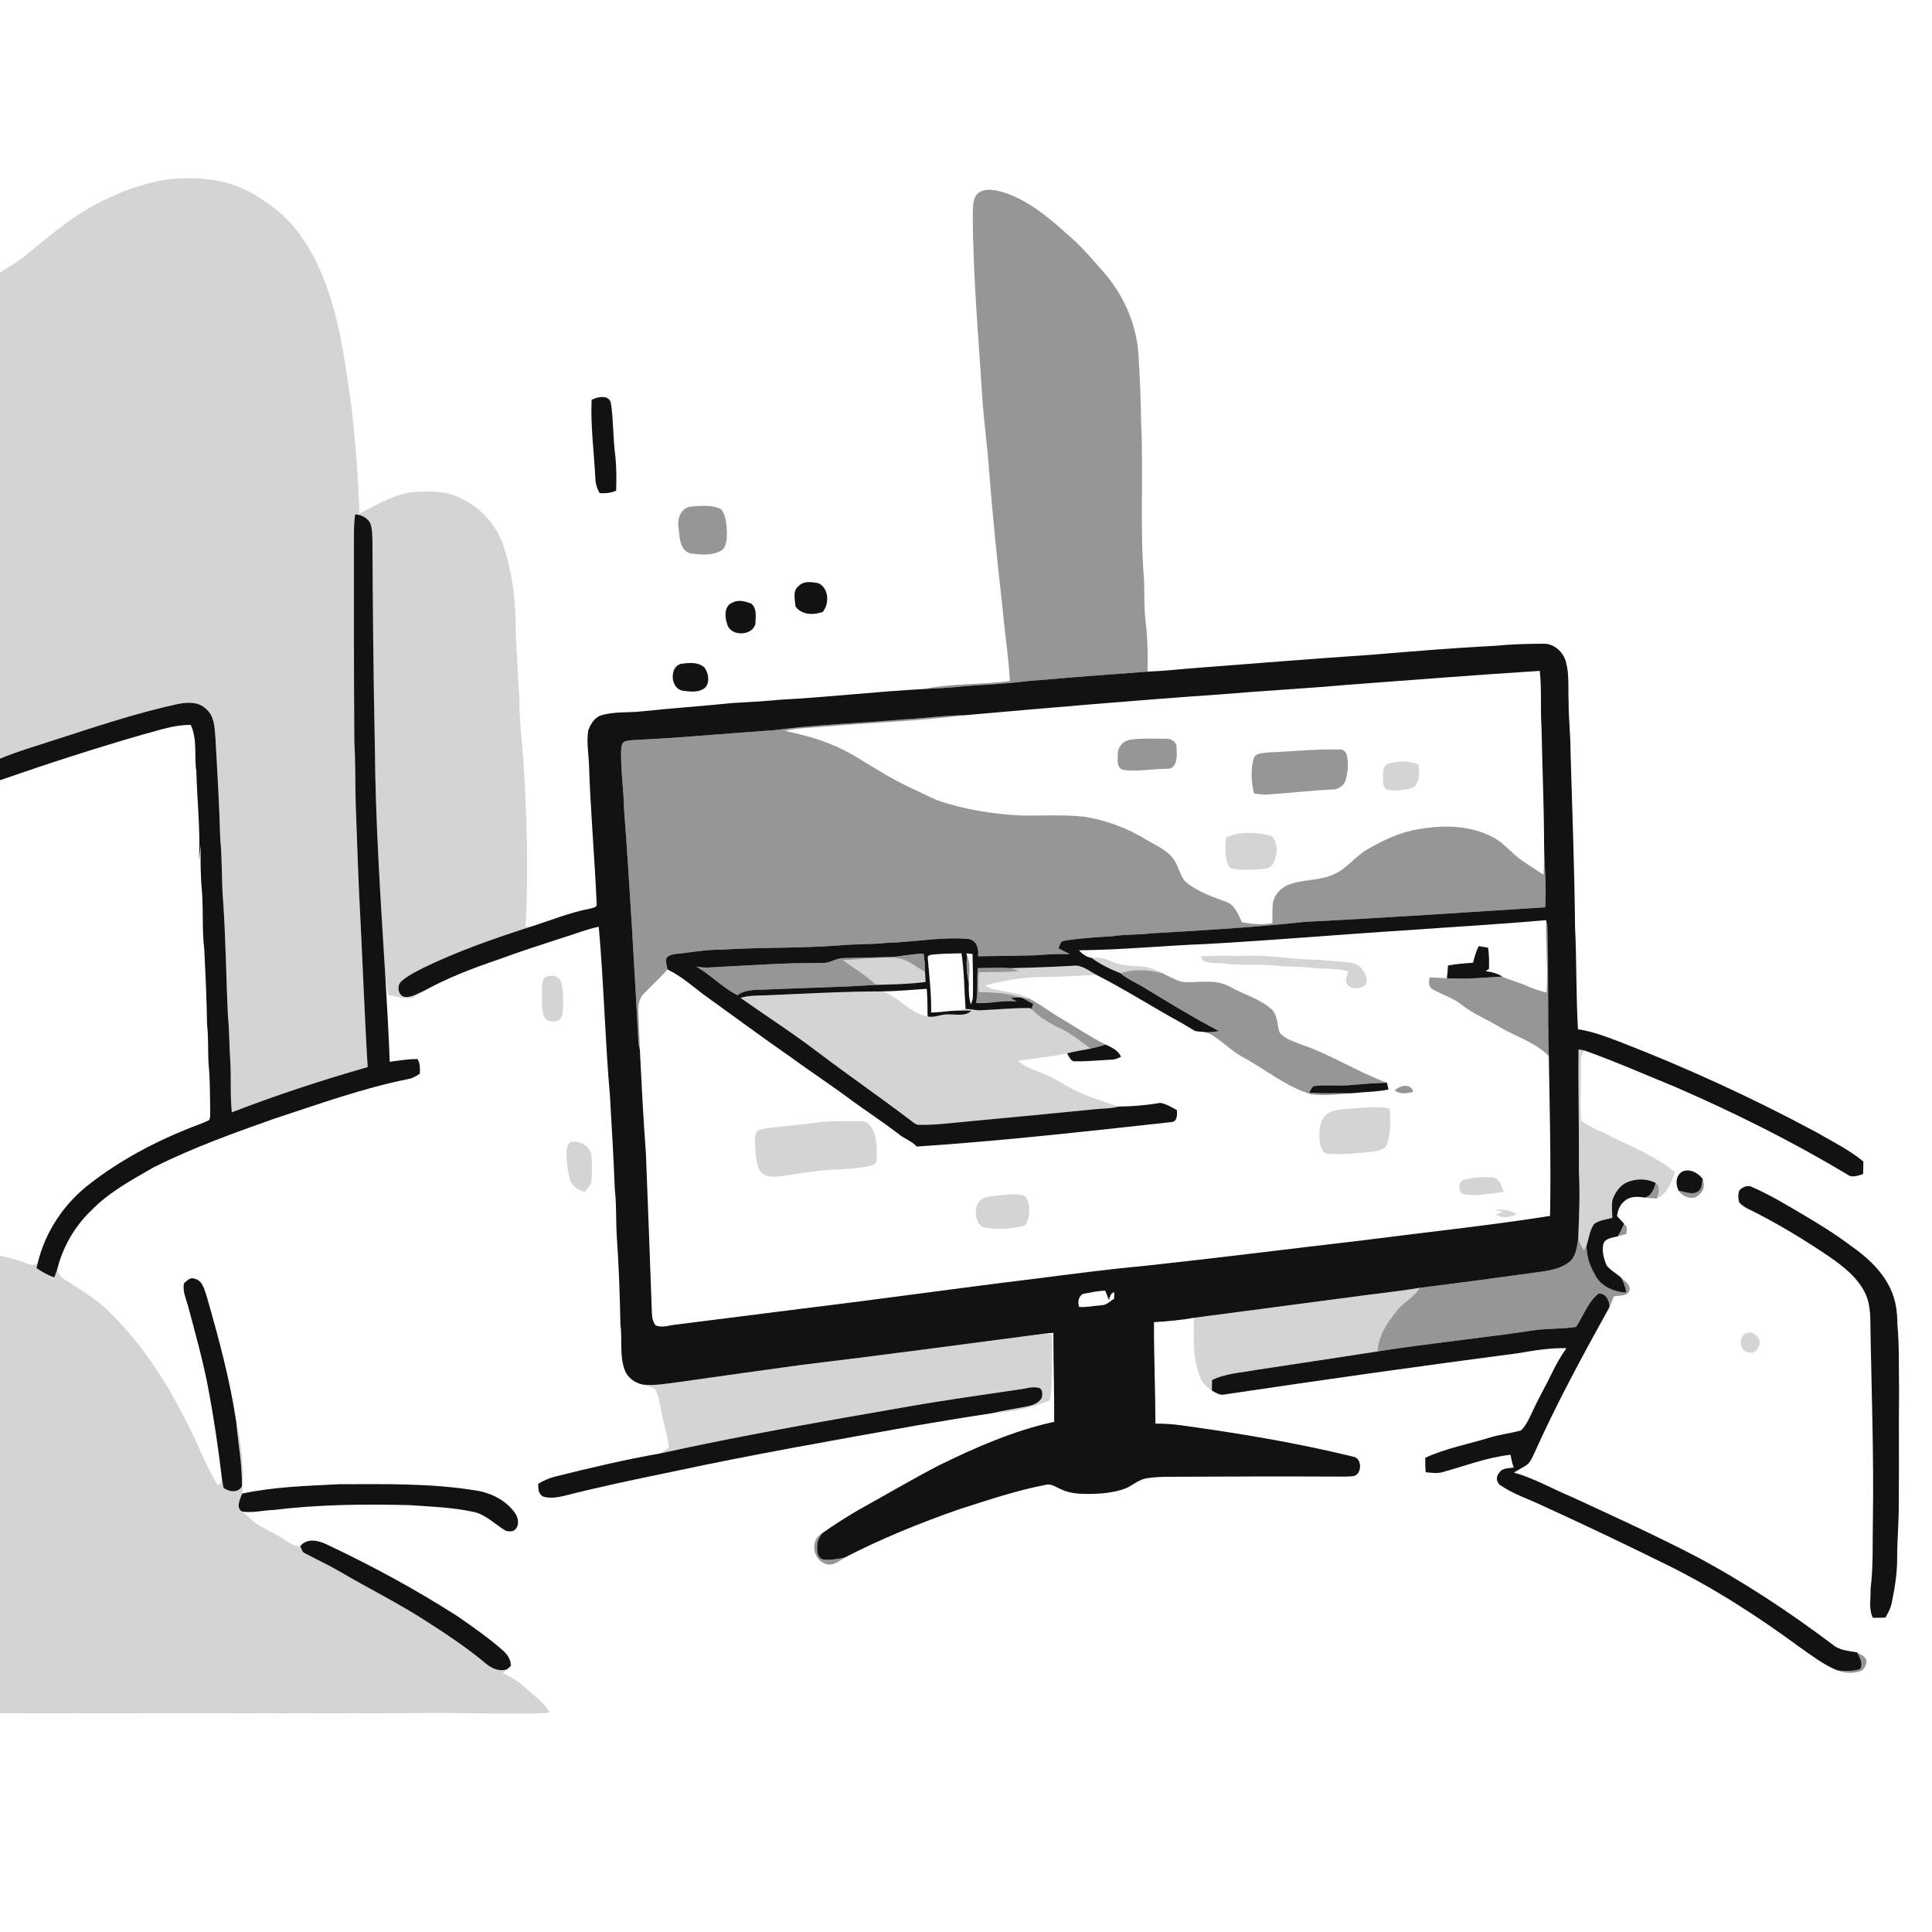 <ns0:svg xmlns:ns0="http://www.w3.org/2000/svg" width="1024pt" height="1024pt" viewBox="0 0 1024 1024" version="1.1">
<ns0:g id="#ffffffff">
<ns0:path fill="#ffffff" opacity="0" d=" M 0.00 0.00 L 1024.00 0.00 L 1024.00 1024.00 L 0.00 1024.00 L 0.00 908.06 C 50.00 908.20 100.00 907.93 150.00 908.13 C 177.00 908.01 204.01 908.26 231.00 907.87 C 243.34 907.91 255.67 908.26 268.00 908.16 C 275.74 908.03 283.51 908.57 291.22 907.73 C 288.65 902.21 283.22 899.07 278.97 895.01 C 275.33 891.54 271.04 888.88 266.49 886.78 C 267.24 886.10 268.00 885.42 268.76 884.77 C 269.26 884.33 270.25 883.46 270.74 883.03 C 270.87 879.58 268.86 876.79 266.37 874.64 C 258.88 868.02 250.65 862.32 242.45 856.62 C 220.51 842.57 197.57 830.11 174.02 818.99 C 169.42 816.64 163.00 814.76 159.16 819.45 C 156.23 819.80 153.82 817.99 151.50 816.50 C 147.16 813.70 142.52 811.43 138.02 808.93 C 134.24 806.95 131.68 803.42 128.15 801.12 C 133.85 802.06 139.57 800.44 145.28 800.30 C 169.06 797.35 193.07 797.17 217.00 797.75 C 228.34 798.52 239.76 798.93 250.91 801.31 C 257.63 802.74 262.40 808.05 268.13 811.38 C 269.88 811.71 272.09 812.03 273.33 810.41 C 275.38 807.97 274.64 804.36 272.97 801.93 C 268.02 794.92 259.75 791.01 251.41 789.85 C 227.79 786.11 203.78 786.62 179.94 786.66 C 162.68 787.55 145.28 788.00 128.32 791.65 C 129.57 779.01 128.11 766.13 125.24 753.78 C 121.86 731.09 115.82 708.93 109.50 686.91 C 108.30 683.34 107.29 678.51 102.92 677.68 C 100.72 676.85 99.07 678.88 97.56 680.14 C 96.61 684.36 98.69 688.46 99.74 692.47 C 103.73 707.41 107.91 722.32 110.70 737.55 C 113.55 752.90 115.81 768.36 117.64 783.86 C 117.16 785.15 117.20 787.31 115.23 786.82 C 109.31 777.56 105.78 767.03 100.70 757.32 C 89.41 734.23 75.51 712.02 56.76 694.23 C 50.00 687.75 41.80 683.10 34.01 678.01 C 32.12 676.89 31.20 674.85 30.28 672.96 C 33.19 661.00 39.58 649.97 48.47 641.46 C 57.90 631.77 69.95 625.34 81.54 618.64 C 102.09 608.37 123.74 600.55 145.38 592.93 C 168.84 585.26 192.14 576.78 216.40 571.91 C 218.66 571.54 220.62 570.31 222.51 569.09 C 222.64 566.42 222.74 563.67 221.27 561.31 C 216.33 561.29 211.45 562.11 206.56 562.76 C 206.04 547.42 205.06 532.10 204.19 516.77 C 204.66 520.25 205.17 523.73 205.58 527.22 C 209.59 528.10 213.63 529.39 217.78 529.05 C 220.49 528.39 222.63 526.48 224.96 525.05 C 237.27 518.28 250.45 513.20 263.74 508.71 C 275.09 504.51 286.61 500.79 298.12 497.06 C 304.54 495.16 310.76 492.53 317.35 491.20 C 320.03 521.08 320.69 551.10 323.29 580.98 C 324.29 597.53 325.22 614.09 325.88 630.66 C 326.85 638.90 326.37 647.21 326.92 655.48 C 328.02 670.96 328.51 686.48 328.85 702.00 C 329.91 709.99 328.24 718.38 331.10 726.09 C 332.59 730.28 336.58 733.03 340.83 733.88 C 343.28 734.93 347.05 734.82 348.03 737.80 C 349.57 741.95 350.11 746.37 351.07 750.68 C 352.10 756.24 353.95 761.64 354.56 767.29 C 352.99 768.33 351.43 769.37 349.84 770.37 C 331.28 773.62 312.94 777.95 294.68 782.51 C 291.34 783.27 288.20 784.66 285.28 786.42 C 285.23 789.06 285.29 792.11 288.15 793.31 C 291.57 794.22 295.24 793.71 298.65 792.93 C 317.46 788.08 336.50 784.14 355.52 780.21 C 398.70 770.92 442.23 763.33 485.70 755.54 C 499.03 753.29 512.36 751.02 525.73 749.05 C 536.22 748.50 546.65 746.36 556.35 742.29 C 557.07 738.90 557.38 735.43 557.37 731.97 C 557.40 723.73 558.05 715.50 557.68 707.26 C 556.40 707.08 555.12 706.93 553.85 706.81 C 555.33 706.66 556.82 706.54 558.32 706.43 C 558.27 722.15 558.87 737.86 558.74 753.58 C 537.36 758.25 517.19 767.09 497.62 776.68 C 483.06 784.29 468.89 792.61 454.53 800.59 C 448.09 804.38 441.76 808.38 435.68 812.72 C 429.53 815.86 430.60 825.73 436.59 828.45 C 440.39 830.69 444.41 827.87 447.45 825.67 C 467.02 815.54 487.50 807.25 508.28 799.97 C 523.46 795.15 538.60 789.96 554.28 786.99 C 557.29 786.15 559.83 788.36 562.48 789.40 C 567.29 791.75 572.76 791.83 578.00 791.82 C 583.90 791.71 589.88 791.17 595.50 789.28 C 599.68 787.92 602.90 784.51 607.25 783.59 C 613.44 782.54 619.74 782.76 626.00 782.70 C 652.66 782.57 679.33 782.49 706.00 782.61 C 709.61 782.57 713.25 782.78 716.87 782.43 C 722.00 782.09 722.27 772.73 717.14 772.05 C 687.38 764.76 657.10 759.72 626.76 755.54 C 622.01 754.82 617.20 754.55 612.41 754.55 C 612.35 736.61 611.56 718.70 611.64 700.77 C 618.73 700.36 625.83 699.70 632.83 698.46 C 632.63 708.74 632.18 719.39 635.75 729.21 C 636.88 732.54 639.34 735.22 642.32 737.04 C 644.34 738.12 646.48 739.68 648.91 739.11 C 700.50 731.43 752.15 724.10 803.87 717.34 C 812.59 715.88 821.38 714.34 830.26 714.55 C 827.14 718.87 824.58 723.56 822.26 728.35 C 819.05 735.02 815.29 741.42 812.23 748.16 C 810.58 751.66 809.01 755.34 806.24 758.12 C 800.64 759.74 794.76 760.28 789.19 762.07 C 777.91 765.50 766.17 767.69 755.41 772.65 C 755.36 775.20 755.44 777.76 755.64 780.31 C 758.58 780.59 761.61 781.09 764.52 780.28 C 776.49 776.98 788.20 772.42 800.61 771.06 C 801.03 773.33 801.43 775.64 802.32 777.80 C 799.60 778.35 796.17 777.88 794.59 780.67 C 792.61 782.66 793.14 786.09 795.61 787.45 C 802.44 792.08 810.43 794.60 817.83 798.16 C 839.68 808.15 861.39 818.47 882.93 829.12 C 907.96 841.39 931.47 856.55 953.90 873.05 C 960.33 877.50 966.57 882.43 973.90 885.36 C 977.67 886.88 981.94 887.06 985.82 885.81 C 988.18 885.11 989.19 882.42 989.35 880.18 C 988.72 877.87 986.21 876.88 984.32 875.82 C 979.85 874.95 974.97 874.82 971.35 871.68 C 948.19 854.25 923.94 838.19 898.31 824.62 C 877.03 813.59 855.22 803.65 833.47 793.60 C 823.08 789.27 813.24 783.56 802.37 780.46 C 804.29 779.33 806.23 778.23 808.17 777.13 C 810.89 775.72 812.04 772.70 813.28 770.10 C 825.14 743.62 839.02 718.12 853.07 692.76 C 853.92 690.94 854.60 689.05 855.34 687.19 C 857.97 686.35 862.10 687.38 863.46 684.37 C 864.85 681.08 860.99 678.94 859.04 676.97 C 856.53 674.85 853.54 673.25 851.47 670.66 C 850.18 667.30 849.06 663.62 849.68 660.00 C 850.22 656.29 854.55 656.03 857.46 655.28 C 859.01 654.91 860.54 654.44 862.07 653.97 C 862.15 652.75 862.22 651.53 862.28 650.33 C 861.91 649.90 861.16 649.05 860.78 648.62 C 859.57 647.24 858.34 645.89 857.08 644.58 C 857.40 641.41 858.68 638.27 861.33 636.36 C 864.26 633.81 868.41 634.25 871.97 634.74 C 874.02 635.01 876.08 635.20 878.16 635.26 C 883.73 632.83 885.84 626.57 887.74 621.29 C 878.08 613.18 866.25 608.42 855.03 602.93 C 849.37 599.87 843.13 597.87 837.97 593.95 C 837.53 584.30 838.07 574.65 837.90 565.00 C 837.98 562.18 837.52 558.92 839.77 556.77 C 856.03 562.55 871.84 569.53 887.82 576.05 C 919.23 589.69 949.97 604.99 979.32 622.64 C 981.85 624.41 984.86 623.06 987.48 622.27 C 987.56 620.05 987.61 617.83 987.60 615.62 C 980.06 609.38 971.25 605.05 962.83 600.18 C 929.00 581.96 893.98 565.94 858.16 552.05 C 851.05 549.39 843.92 546.62 836.36 545.54 C 835.28 527.38 835.71 509.17 834.80 491.00 C 834.52 459.99 833.27 429.01 832.40 398.01 C 832.43 389.37 831.37 380.78 831.41 372.15 C 831.03 365.12 831.86 357.92 830.04 351.05 C 828.72 345.68 823.74 341.00 818.04 341.20 C 809.48 341.20 800.90 341.45 792.38 342.30 C 770.54 343.38 748.77 345.23 727.00 347.03 C 696.34 349.10 665.70 351.59 635.06 353.93 C 626.11 354.61 617.19 355.64 608.22 355.98 C 608.50 347.01 608.23 338.02 607.16 329.11 C 606.31 322.10 606.64 315.03 606.40 308.00 C 604.07 280.06 606.12 251.98 604.82 223.99 C 604.60 213.01 604.36 202.03 603.55 191.07 C 603.28 173.57 595.98 156.57 584.38 143.60 C 579.07 137.63 573.97 131.43 567.93 126.16 C 557.01 116.32 545.56 106.11 531.22 101.74 C 527.28 100.73 522.61 99.60 518.94 101.98 C 515.43 104.41 515.83 109.23 515.58 112.99 C 515.64 145.91 518.64 178.70 520.71 211.53 C 521.55 224.07 523.37 236.52 524.20 249.06 C 526.15 273.76 528.64 298.40 531.44 323.01 C 532.55 335.67 534.59 348.24 535.28 360.93 C 520.17 363.01 504.69 362.05 489.72 365.19 C 464.42 366.54 439.24 369.50 413.95 370.84 C 405.33 371.65 396.68 372.17 388.03 372.63 C 372.05 374.28 356.02 375.35 340.04 377.05 C 332.97 377.83 325.67 377.05 318.77 379.11 C 315.13 380.15 313.01 383.81 311.79 387.13 C 310.83 393.03 311.91 399.03 312.17 404.95 C 312.94 429.67 315.17 454.32 316.25 479.01 C 316.56 481.22 313.90 481.15 312.46 481.64 C 301.66 483.75 291.45 487.99 280.98 491.28 C 280.37 491.22 279.16 491.11 278.55 491.05 C 280.25 461.67 279.21 432.20 277.40 402.84 C 276.57 391.90 275.16 380.98 275.30 369.98 C 274.43 359.01 274.21 348.02 273.38 337.06 C 273.62 320.91 271.94 304.57 266.79 289.20 C 262.68 276.86 252.61 266.85 240.44 262.42 C 233.89 260.13 226.80 260.34 219.97 260.70 C 209.18 261.53 199.89 267.51 190.47 272.23 C 189.99 253.57 188.38 234.96 186.44 216.40 C 183.36 195.72 180.92 174.76 174.16 154.87 C 169.78 141.77 163.58 129.04 154.33 118.66 C 148.34 111.79 140.74 106.55 132.88 102.05 C 119.39 94.60 103.40 93.38 88.34 95.19 C 78.28 96.78 68.47 99.84 59.26 104.18 C 41.63 111.66 27.04 124.38 12.32 136.31 C 8.50 139.43 4.13 141.75 0.00 144.42 L 0.00 0.00 M 313.56 211.96 C 312.96 225.99 314.90 239.94 315.57 253.93 C 315.70 256.56 316.50 259.13 317.87 261.38 C 320.84 261.57 323.80 261.30 326.56 260.08 C 326.78 254.07 326.75 248.02 326.18 242.03 C 324.88 232.74 325.20 223.27 323.86 214.02 C 323.09 208.99 316.80 210.15 313.56 211.96 M 366.33 268.49 C 361.22 269.01 358.89 274.42 359.61 279.02 C 360.18 283.99 359.91 291.25 365.62 293.26 C 370.78 294.00 376.47 294.57 381.35 292.33 C 385.37 290.67 385.18 285.62 385.30 281.99 C 384.98 277.88 384.91 273.19 382.17 269.85 C 377.29 267.51 371.57 268.04 366.33 268.49 M 423.44 310.47 C 419.90 312.99 421.37 317.85 421.66 321.50 C 425.04 326.04 431.15 326.08 436.06 324.34 C 439.68 319.92 439.37 311.82 433.84 309.12 C 430.44 308.48 426.15 307.74 423.44 310.47 M 388.34 319.35 C 383.86 320.92 384.02 326.80 385.35 330.51 C 386.78 337.43 398.59 337.34 400.36 330.76 C 400.49 327.13 401.35 322.57 398.18 319.93 C 395.13 318.74 391.40 317.68 388.34 319.35 M 362.40 351.67 C 354.53 351.77 354.82 365.04 361.94 366.09 C 365.95 366.65 370.89 367.31 374.05 364.15 C 376.33 361.04 375.45 356.69 373.35 353.76 C 370.39 351.06 366.10 351.21 362.40 351.67 M 290.40 517.41 C 287.39 518.04 287.35 521.52 287.30 523.96 C 287.32 528.60 286.89 533.38 288.05 537.93 C 289.23 542.58 297.00 542.69 298.04 537.87 C 298.67 532.22 298.96 526.27 297.40 520.75 C 296.71 517.64 293.16 516.56 290.40 517.41 M 302.37 605.32 C 300.06 607.14 300.30 610.36 300.32 613.00 C 300.57 617.31 300.91 621.72 302.34 625.84 C 303.55 629.03 306.73 630.78 309.83 631.72 C 311.33 629.96 313.33 628.29 313.50 625.82 C 313.82 621.04 313.96 616.19 313.34 611.44 C 311.85 607.01 306.97 604.18 302.37 605.32 M 891.78 620.88 C 888.07 622.93 887.90 627.80 889.80 631.18 C 892.16 634.69 897.83 636.58 900.89 632.89 C 903.43 630.93 903.38 627.62 902.49 624.84 C 900.04 621.67 895.79 619.30 891.78 620.88 M 921.91 630.94 C 921.12 632.93 921.23 635.22 921.79 637.28 C 922.90 638.50 924.26 639.48 925.71 640.31 C 940.82 647.70 955.29 656.39 969.21 665.82 C 976.78 671.04 984.45 676.92 988.58 685.38 C 991.83 692.12 991.24 699.78 991.42 707.05 C 992.04 739.69 993.17 772.34 992.68 805.00 C 992.39 817.33 992.98 829.73 991.46 841.98 C 991.60 847.12 990.34 852.64 992.62 857.46 C 994.83 857.47 997.05 857.47 999.28 857.38 C 1000.69 854.94 1002.12 852.44 1002.64 849.64 C 1004.25 841.87 1005.56 833.99 1005.53 826.04 C 1005.51 815.68 1006.59 805.36 1006.37 795.00 C 1006.64 775.67 1006.29 756.33 1006.55 737.00 C 1006.32 725.32 1006.75 713.61 1005.66 701.98 C 1005.66 695.47 1004.79 688.83 1001.92 682.93 C 997.40 673.39 989.37 666.10 980.83 660.17 C 972.57 653.93 963.73 648.53 954.82 643.29 C 946.33 638.28 937.83 633.18 928.79 629.21 C 926.44 627.87 923.57 629.10 921.91 630.94 M 926.38 706.43 C 921.41 707.10 921.40 716.04 926.40 716.67 C 930.55 718.31 933.60 713.16 932.37 709.62 C 931.19 707.62 928.81 705.82 926.38 706.43 Z" />
<ns0:path fill="#ffffff" opacity="0" d=" M 713.99 362.98 C 748.02 360.48 782.05 357.71 816.10 355.58 C 817.22 365.68 816.34 375.88 817.06 386.00 C 817.43 406.62 818.36 427.21 818.40 447.83 C 818.37 453.11 818.41 458.39 818.14 463.66 C 814.18 461.01 810.13 458.50 806.24 455.74 C 801.01 452.05 797.06 446.72 791.30 443.76 C 779.26 437.35 764.95 437.16 751.81 439.51 C 742.22 441.00 733.35 445.23 725.01 450.01 C 718.52 453.73 714.03 460.19 707.16 463.32 C 699.50 466.98 690.60 465.87 682.78 469.01 C 678.32 470.76 674.69 475.09 674.53 479.99 C 674.33 483.09 674.41 486.20 674.41 489.31 C 669.06 490.33 663.57 489.78 658.26 488.83 C 656.26 484.75 654.67 479.70 649.95 478.03 C 642.28 475.16 634.27 472.49 627.98 467.04 C 625.12 463.26 624.44 458.26 621.41 454.57 C 617.71 450.02 612.09 447.82 607.20 444.85 C 597.44 438.90 586.53 434.86 575.27 432.97 C 564.21 431.67 553.06 432.38 541.97 432.27 C 526.63 431.55 511.22 429.16 496.69 424.13 C 486.18 419.23 475.50 414.57 465.69 408.35 C 458.26 404.07 451.19 399.12 443.29 395.72 C 434.60 391.73 425.30 389.38 415.99 387.38 C 422.62 385.80 429.46 385.82 436.22 385.18 C 461.23 383.01 486.38 382.24 511.30 379.09 C 556.65 375.08 602.04 371.16 647.47 367.99 C 669.63 366.12 691.84 364.95 713.99 362.98 M 599.27 392.04 C 595.36 392.43 592.23 396.06 592.43 399.99 C 592.44 402.79 591.76 406.83 595.12 408.02 C 602.32 409.17 609.60 407.57 616.83 407.55 C 618.56 407.32 620.86 407.76 622.02 406.10 C 624.26 403.29 623.62 399.39 623.61 396.06 C 623.70 393.21 620.63 391.37 618.06 391.54 C 611.80 391.58 605.48 391.13 599.27 392.04 M 671.95 398.82 C 669.25 399.21 665.18 399.02 664.37 402.36 C 662.80 408.25 663.25 414.57 664.58 420.48 C 667.02 420.94 669.50 421.34 672.01 421.10 C 683.36 420.32 694.66 419.01 706.03 418.46 C 709.26 418.57 712.40 416.37 713.30 413.24 C 714.46 409.02 714.85 404.44 713.78 400.17 C 713.41 398.42 711.78 397.09 709.98 397.24 C 697.28 396.96 684.62 398.33 671.95 398.82 M 735.64 404.76 C 732.72 405.76 733.16 409.54 732.95 412.01 C 733.04 414.45 732.86 418.48 736.17 418.77 C 740.53 419.13 745.16 418.96 749.25 417.24 C 752.73 414.33 752.30 409.24 751.84 405.18 C 746.73 403.05 740.89 403.35 735.64 404.76 M 649.82 444.01 C 649.53 449.33 648.67 455.46 651.95 460.06 C 657.98 461.61 664.46 461.03 670.62 460.42 C 675.53 459.86 676.52 454.10 676.65 450.08 C 676.46 447.27 675.86 443.15 672.46 442.66 C 665.05 441.03 656.78 440.52 649.82 444.01 Z" />
<ns0:path fill="#ffffff" opacity="0" d=" M 76.17 389.18 C 84.38 387.08 92.51 384.05 101.10 384.24 C 104.75 392.03 102.83 400.76 104.08 409.00 C 104.49 424.71 106.28 440.39 105.47 456.12 C 105.81 453.37 106.07 450.61 106.41 447.87 C 106.17 456.58 106.32 465.32 107.15 474.00 C 107.73 483.67 107.10 493.41 108.26 503.04 C 108.92 516.36 109.56 529.67 109.74 543.01 C 110.66 550.63 110.00 558.32 110.72 565.96 C 111.40 573.63 111.24 581.34 111.41 589.04 C 111.26 590.57 111.67 592.33 110.78 593.71 C 106.90 595.65 102.73 596.92 98.74 598.59 C 80.75 605.86 63.49 615.21 48.10 627.05 C 34.25 637.47 24.00 652.65 19.97 669.54 C 17.18 671.40 14.13 669.62 11.39 668.66 C 7.72 667.20 3.86 666.33 0.00 665.56 L 0.00 413.52 C 25.19 404.80 50.55 396.55 76.17 389.18 Z" />
<ns0:path fill="#ffffff" opacity="0" d=" M 745.88 493.03 C 770.40 491.25 794.96 489.89 819.46 487.69 C 819.15 500.46 820.60 513.24 819.70 526.00 C 816.09 525.32 812.63 524.06 809.29 522.55 C 805.05 520.65 800.46 519.62 796.28 517.59 C 793.56 515.96 790.53 515.07 787.40 514.76 C 787.99 514.33 788.60 513.92 789.21 513.51 C 789.23 509.77 789.35 506.01 788.68 502.32 C 787.06 502.03 785.44 501.74 783.84 501.45 C 782.30 504.20 781.52 507.26 780.73 510.29 C 776.29 510.56 771.85 510.93 767.48 511.72 C 767.33 513.98 767.15 516.25 766.89 518.50 C 763.88 518.32 760.87 518.16 757.87 518.02 C 757.06 520.26 757.06 523.16 759.49 524.41 C 764.40 527.30 770.06 528.83 774.58 532.44 C 780.90 537.51 788.54 540.42 795.38 544.68 C 803.92 549.64 813.94 552.48 820.90 559.84 C 821.38 588.03 822.09 616.26 821.57 644.46 C 788.54 649.67 755.27 653.13 722.12 657.42 C 683.44 661.92 644.81 666.83 606.09 671.00 C 587.03 672.75 568.06 675.26 549.08 677.69 C 507.72 682.72 466.47 688.61 425.10 693.61 C 403.06 696.39 381.03 699.22 358.98 701.98 C 355.18 702.24 351.19 704.03 347.49 702.47 C 346.02 700.67 345.59 698.28 345.51 696.03 C 344.49 667.69 343.48 639.35 342.33 611.01 C 340.94 592.77 340.04 574.52 339.13 556.26 C 338.97 549.31 338.50 542.37 338.37 535.43 C 338.25 532.18 339.02 528.76 341.44 526.45 C 345.55 522.23 349.86 518.20 353.83 513.84 C 361.73 517.65 368.13 523.75 375.22 528.78 C 389.95 539.39 404.54 550.19 419.45 560.55 C 430.07 568.30 441.08 575.50 451.60 583.40 C 459.74 589.27 468.13 594.80 476.11 600.90 C 479.15 603.54 483.18 604.70 485.93 607.70 C 530.92 604.73 575.78 599.65 620.58 594.76 C 624.09 594.63 623.96 590.95 623.77 588.36 C 620.93 586.88 618.14 585.04 614.95 584.54 C 607.62 585.83 600.09 586.41 592.63 586.53 C 584.62 583.59 576.32 581.31 568.69 577.40 C 564.11 575.09 559.91 572.10 555.23 570.00 C 550.00 567.57 544.04 566.39 539.75 562.28 C 548.31 560.79 557.01 560.19 565.50 558.30 C 566.74 559.89 567.40 562.82 569.93 562.52 C 576.30 562.63 582.64 561.94 589.00 561.64 C 590.85 561.67 592.55 560.95 594.16 560.09 C 592.70 556.65 589.20 555.22 586.09 553.68 C 577.80 549.62 570.22 544.33 562.26 539.71 C 556.42 536.31 551.11 532.06 545.05 529.06 C 537.93 524.91 529.13 526.32 521.91 522.39 C 531.71 519.71 541.79 517.98 551.97 517.88 C 561.74 517.84 571.49 517.09 581.25 516.75 C 596.06 524.33 610.14 533.30 624.71 541.34 C 627.68 542.92 630.48 544.81 633.42 546.46 C 635.48 546.87 637.61 546.76 639.68 547.19 C 646.56 550.35 651.53 556.34 658.12 559.96 C 670.47 566.57 681.44 576.00 695.04 580.03 C 702.09 580.87 709.20 579.99 716.24 579.47 C 722.80 578.73 729.45 578.82 735.93 577.44 C 735.67 576.24 735.42 575.05 735.12 573.87 C 719.99 568.38 706.35 559.49 691.15 554.14 C 686.74 552.34 681.68 551.18 678.40 547.49 C 676.60 543.46 677.53 538.20 674.01 535.01 C 667.77 529.29 659.32 527.20 652.09 523.09 C 645.22 519.19 637.10 520.50 629.59 520.62 C 624.62 520.79 620.40 517.79 616.07 515.81 C 612.75 514.10 609.25 512.54 605.48 512.29 C 600.23 511.83 594.78 512.05 589.87 509.85 C 586.31 508.25 582.50 507.16 578.57 507.70 C 575.92 507.36 573.58 505.65 571.86 503.67 C 594.61 503.47 617.26 501.17 639.99 500.31 C 675.32 498.34 710.57 495.26 745.88 493.03 M 636.59 506.94 C 636.73 507.40 637.02 508.31 637.16 508.77 C 640.39 511.09 644.77 510.10 648.52 510.72 C 657.66 511.92 666.89 510.79 676.04 511.83 C 682.33 512.48 688.68 512.19 694.96 512.94 C 701.48 513.77 708.20 512.97 714.58 514.83 C 714.09 517.05 712.37 519.70 714.19 521.75 C 716.32 524.67 720.63 524.07 723.35 522.38 C 725.79 519.63 723.67 515.78 721.70 513.42 C 719.53 510.30 715.43 510.14 712.01 509.81 C 706.65 509.55 701.34 508.69 695.97 508.64 C 684.62 508.44 673.38 506.14 662.01 506.61 C 653.54 506.84 645.04 506.18 636.59 506.94 M 739.24 577.91 C 742.09 580.20 745.72 579.53 749.00 578.78 C 748.19 573.91 741.79 575.26 739.24 577.91 M 713.90 587.72 C 709.71 588.19 704.77 588.33 701.83 591.81 C 699.31 595.57 699.03 600.40 699.40 604.79 C 699.79 607.52 700.65 611.64 704.18 611.55 C 712.00 612.09 719.84 611.24 727.61 610.39 C 730.36 609.87 734.17 609.49 735.15 606.33 C 737.04 600.29 737.27 593.80 736.51 587.54 C 729.03 586.03 721.42 587.34 713.90 587.72 M 435.43 594.66 C 426.28 595.98 417.05 596.69 407.87 597.80 C 405.70 598.16 403.36 598.25 401.46 599.46 C 400.02 601.29 400.21 603.79 400.15 605.99 C 400.34 610.61 400.62 615.37 402.35 619.72 C 403.96 623.25 408.37 623.95 411.85 623.59 C 419.56 622.84 427.16 621.14 434.89 620.52 C 443.59 619.49 452.48 620.01 461.05 617.95 C 462.65 617.60 464.63 616.75 464.60 614.81 C 464.99 610.32 464.72 605.72 463.61 601.35 C 462.66 597.91 460.11 593.83 456.01 594.28 C 449.15 594.35 442.27 594.10 435.43 594.66 M 776.22 625.19 C 772.64 625.62 772.44 632.57 776.20 633.05 C 783.13 634.26 790.11 632.41 797.01 631.77 C 795.94 628.72 794.85 624.32 790.97 624.01 C 786.04 623.63 781.04 624.16 776.22 625.19 M 533.36 633.23 C 530.06 633.54 526.73 633.71 523.48 634.40 C 516.10 635.23 515.41 646.44 520.48 650.28 C 528.00 651.88 536.11 651.62 543.45 649.41 C 546.04 644.90 546.34 638.81 543.73 634.26 C 540.57 632.49 536.81 632.98 533.36 633.23 M 791.83 641.28 C 793.53 641.60 795.22 642.07 796.96 642.27 C 795.61 642.66 794.26 643.11 792.96 643.63 C 796.06 646.31 800.48 644.69 804.00 643.87 C 800.65 640.97 795.99 641.00 791.83 641.28 Z" />
<ns0:path fill="#ffffff" opacity="0" d=" M 494.68 505.88 C 499.64 505.47 504.64 505.34 509.62 505.28 C 511.13 515.06 511.05 525.02 511.80 534.88 C 509.09 535.12 506.39 535.50 503.69 535.83 C 500.31 536.22 496.92 536.60 493.52 536.66 C 493.75 527.07 492.52 517.54 491.75 508.00 C 491.28 506.16 493.48 506.07 494.68 505.88 Z" />
<ns0:path fill="#ffffff" opacity="0" d=" M 512.13 505.32 C 513.23 505.42 514.35 505.51 515.47 505.61 C 515.56 513.07 515.87 520.53 515.66 527.99 C 515.67 529.52 515.11 530.96 514.56 532.36 C 513.44 528.74 513.41 524.94 513.51 521.20 C 513.59 516.28 514.66 511.08 512.53 506.43 C 512.43 506.15 512.23 505.60 512.13 505.32 Z" />
<ns0:path fill="#ffffff" opacity="0" d=" M 467.77 525.47 C 475.60 525.35 483.39 524.61 491.20 524.09 C 491.58 528.96 491.62 533.84 491.64 538.72 C 482.23 537.10 476.53 528.50 467.77 525.47 Z" />
<ns0:path fill="#ffffff" opacity="0" d=" M 574.10 685.78 C 577.97 685.04 581.84 684.24 585.78 684.03 C 586.47 685.68 587.06 687.38 587.77 689.04 C 588.32 687.34 588.55 685.28 590.64 684.93 C 590.59 686.08 590.55 687.24 590.50 688.41 C 588.36 689.56 586.58 691.69 584.02 691.80 C 579.99 692.05 576.01 692.98 571.95 692.71 C 571.12 690.27 571.55 686.98 574.10 685.78 Z" />
</ns0:g>
<ns0:g id="#d4d4d4ff">
<ns0:path fill="#d4d4d4" opacity="1.00" d=" M 88.34 95.19 C 103.40 93.38 119.39 94.60 132.88 102.05 C 140.74 106.55 148.34 111.79 154.33 118.66 C 163.58 129.04 169.78 141.77 174.16 154.87 C 180.92 174.76 183.36 195.72 186.44 216.40 C 188.38 234.96 189.99 253.57 190.47 272.23 C 199.89 267.51 209.18 261.53 219.97 260.70 C 226.80 260.34 233.89 260.13 240.44 262.42 C 252.61 266.85 262.68 276.86 266.79 289.20 C 271.94 304.57 273.62 320.91 273.38 337.06 C 274.21 348.02 274.43 359.01 275.30 369.98 C 275.16 380.98 276.57 391.90 277.40 402.84 C 279.21 432.20 280.25 461.67 278.55 491.05 C 279.16 491.11 280.37 491.22 280.98 491.28 C 261.86 497.39 242.83 504.07 224.73 512.80 C 220.63 514.88 216.44 516.95 212.91 519.94 C 210.00 522.24 210.88 528.25 215.09 528.48 C 218.64 528.46 221.76 526.36 224.96 525.05 C 222.63 526.48 220.49 528.39 217.78 529.05 C 213.63 529.39 209.59 528.10 205.58 527.22 C 205.17 523.73 204.66 520.25 204.19 516.77 C 201.73 476.54 198.99 436.29 198.69 395.96 C 197.92 359.31 197.59 322.66 197.40 286.01 C 197.27 282.94 197.33 279.69 196.02 276.84 C 194.33 274.25 191.29 272.72 188.21 272.65 C 187.69 276.41 187.57 280.21 187.60 284.01 C 187.57 320.34 187.54 356.67 187.80 393.00 C 188.43 404.01 188.23 415.04 188.53 426.07 C 189.17 442.05 189.61 458.04 190.36 474.02 C 191.99 504.53 193.05 535.08 194.87 565.58 C 170.56 572.54 146.47 580.42 122.88 589.55 C 121.89 580.40 122.64 571.17 122.03 562.00 C 121.49 554.23 121.60 546.42 120.83 538.66 C 119.83 518.55 119.69 498.41 118.31 478.32 C 117.32 467.23 117.88 456.08 116.75 445.01 C 116.26 426.92 115.19 408.85 114.17 390.78 C 113.75 385.54 113.61 379.46 109.22 375.79 C 105.13 371.63 98.74 372.16 93.51 373.30 C 71.64 378.10 50.40 385.29 29.11 392.12 C 19.38 395.36 9.48 398.15 0.00 402.10 L 0.00 144.42 C 4.13 141.75 8.50 139.43 12.32 136.31 C 27.04 124.38 41.63 111.66 59.26 104.18 C 68.47 99.84 78.28 96.78 88.34 95.19 Z" />
<ns0:path fill="#d4d4d4" opacity="1.00" d=" M 735.64 404.76 C 740.89 403.35 746.73 403.05 751.84 405.18 C 752.30 409.24 752.73 414.33 749.25 417.24 C 745.16 418.96 740.53 419.13 736.17 418.77 C 732.86 418.48 733.04 414.45 732.95 412.01 C 733.16 409.54 732.72 405.76 735.64 404.76 Z" />
<ns0:path fill="#d4d4d4" opacity="1.00" d=" M 649.82 444.01 C 656.78 440.52 665.05 441.03 672.46 442.66 C 675.86 443.15 676.46 447.27 676.65 450.08 C 676.52 454.10 675.53 459.86 670.62 460.42 C 664.46 461.03 657.98 461.61 651.95 460.06 C 648.67 455.46 649.53 449.33 649.82 444.01 Z" />
<ns0:path fill="#d4d4d4" opacity="1.00" d=" M 578.57 507.70 C 582.50 507.16 586.31 508.25 589.87 509.85 C 594.78 512.05 600.23 511.83 605.48 512.29 C 609.25 512.54 612.75 514.10 616.07 515.81 C 608.79 513.96 601.06 513.37 593.84 515.81 C 588.51 513.71 583.18 511.13 578.57 507.70 Z" />
<ns0:path fill="#d4d4d4" opacity="1.00" d=" M 636.59 506.94 C 645.04 506.18 653.54 506.84 662.01 506.61 C 673.38 506.14 684.62 508.44 695.97 508.64 C 701.34 508.69 706.65 509.55 712.01 509.81 C 715.43 510.14 719.53 510.30 721.70 513.42 C 723.67 515.78 725.79 519.63 723.35 522.38 C 720.63 524.07 716.32 524.67 714.19 521.75 C 712.37 519.70 714.09 517.05 714.58 514.83 C 708.20 512.97 701.48 513.77 694.96 512.94 C 688.68 512.19 682.33 512.48 676.04 511.83 C 666.89 510.79 657.66 511.92 648.52 510.72 C 644.77 510.10 640.39 511.09 637.16 508.77 C 637.02 508.31 636.73 507.40 636.59 506.94 Z" />
<ns0:path fill="#d4d4d4" opacity="1.00" d=" M 446.86 508.94 C 455.92 508.49 464.98 507.30 474.05 507.72 C 480.32 507.88 485.19 512.19 490.29 515.26 C 490.38 516.99 490.46 518.72 490.55 520.46 C 481.86 521.62 473.07 521.75 464.32 522.00 C 459.06 516.92 452.72 513.24 446.86 508.94 Z" />
<ns0:path fill="#d4d4d4" opacity="1.00" d=" M 535.79 513.15 C 546.88 512.88 557.98 512.51 569.06 511.85 C 573.73 511.36 577.35 514.79 581.25 516.75 C 571.49 517.09 561.74 517.84 551.97 517.88 C 541.79 517.98 531.71 519.71 521.91 522.39 C 529.13 526.32 537.93 524.91 545.05 529.06 C 544.28 529.02 542.72 528.94 541.95 528.90 C 541.53 528.81 540.68 528.63 540.26 528.54 C 533.41 525.94 526.04 526.05 518.84 525.77 C 518.44 522.30 518.49 518.80 518.93 515.34 C 526.02 515.09 533.13 515.45 540.20 514.66 C 538.74 514.13 537.27 513.60 535.79 513.15 Z" />
<ns0:path fill="#d4d4d4" opacity="1.00" d=" M 290.40 517.41 C 293.16 516.56 296.71 517.64 297.40 520.75 C 298.96 526.27 298.67 532.22 298.04 537.87 C 297.00 542.69 289.23 542.58 288.05 537.93 C 286.89 533.38 287.32 528.60 287.30 523.96 C 287.35 521.52 287.39 518.04 290.40 517.41 Z" />
<ns0:path fill="#d4d4d4" opacity="1.00" d=" M 407.95 527.46 C 427.88 526.63 447.82 525.45 467.77 525.47 C 476.53 528.50 482.23 537.10 491.64 538.72 C 495.40 539.67 499.05 537.31 502.87 537.67 C 506.85 537.56 511.85 538.82 514.92 535.66 C 511.17 535.49 507.43 535.72 503.69 535.83 C 506.39 535.50 509.09 535.12 511.80 534.88 C 514.54 534.53 517.18 535.77 519.94 535.45 C 528.64 535.09 537.33 534.17 546.05 534.32 L 546.74 534.82 C 550.98 539.42 556.48 542.49 562.07 545.17 C 567.89 547.88 572.82 552.05 577.98 555.80 C 573.81 556.58 569.61 557.24 565.50 558.30 C 557.01 560.19 548.31 560.79 539.75 562.28 C 544.04 566.39 550.00 567.57 555.23 570.00 C 559.91 572.10 564.11 575.09 568.69 577.40 C 576.32 581.31 584.62 583.59 592.63 586.53 C 588.69 587.64 584.56 587.44 580.53 587.90 C 557.82 590.19 535.11 592.32 512.39 594.45 C 503.93 595.21 495.47 596.36 486.96 596.16 C 485.58 596.25 484.55 595.18 483.51 594.48 C 467.40 582.19 450.70 570.70 434.55 558.48 C 420.93 548.03 406.47 538.76 392.46 528.88 C 397.47 527.38 402.78 527.77 407.95 527.46 Z" />
<ns0:path fill="#d4d4d4" opacity="1.00" d=" M 836.66 556.20 C 837.69 556.36 838.73 556.53 839.77 556.77 C 837.52 558.92 837.98 562.18 837.90 565.00 C 838.07 574.65 837.53 584.30 837.97 593.95 C 843.13 597.87 849.37 599.87 855.03 602.93 C 866.25 608.42 878.08 613.18 887.74 621.29 C 885.84 626.57 883.73 632.83 878.16 635.26 C 879.15 632.50 880.28 629.22 877.62 627.01 C 873.01 624.63 867.39 624.55 862.63 626.54 C 858.58 628.13 856.02 632.10 854.62 636.05 C 854.10 639.17 854.47 642.34 854.57 645.48 C 851.30 646.44 847.57 646.65 844.83 648.84 C 842.55 652.15 842.17 656.33 840.92 660.08 C 840.44 660.95 839.94 661.81 839.44 662.68 C 838.41 660.73 837.37 658.78 836.46 656.79 C 836.97 644.87 837.49 632.93 836.86 621.00 C 837.02 599.40 836.43 577.80 836.66 556.20 Z" />
<ns0:path fill="#d4d4d4" opacity="1.00" d=" M 713.90 587.72 C 721.42 587.34 729.03 586.03 736.51 587.54 C 737.27 593.80 737.04 600.29 735.15 606.33 C 734.17 609.49 730.36 609.87 727.61 610.39 C 719.84 611.24 712.00 612.09 704.18 611.55 C 700.65 611.64 699.79 607.52 699.40 604.79 C 699.03 600.40 699.31 595.57 701.83 591.81 C 704.77 588.33 709.71 588.19 713.90 587.72 Z" />
<ns0:path fill="#d4d4d4" opacity="1.00" d=" M 435.43 594.66 C 442.27 594.10 449.15 594.35 456.01 594.28 C 460.11 593.83 462.66 597.91 463.61 601.35 C 464.72 605.72 464.99 610.32 464.60 614.81 C 464.63 616.75 462.65 617.60 461.05 617.95 C 452.48 620.01 443.59 619.49 434.89 620.52 C 427.16 621.14 419.56 622.84 411.85 623.59 C 408.37 623.95 403.96 623.25 402.35 619.72 C 400.62 615.37 400.34 610.61 400.15 605.99 C 400.21 603.79 400.02 601.29 401.46 599.46 C 403.36 598.25 405.70 598.16 407.87 597.80 C 417.05 596.69 426.28 595.98 435.43 594.66 Z" />
<ns0:path fill="#d4d4d4" opacity="1.00" d=" M 302.37 605.32 C 306.97 604.18 311.85 607.01 313.34 611.44 C 313.96 616.19 313.82 621.04 313.50 625.82 C 313.33 628.29 311.33 629.96 309.83 631.72 C 306.73 630.78 303.55 629.03 302.34 625.84 C 300.91 621.72 300.57 617.31 300.32 613.00 C 300.30 610.36 300.06 607.14 302.37 605.32 Z" />
<ns0:path fill="#d4d4d4" opacity="1.00" d=" M 776.22 625.19 C 781.04 624.16 786.04 623.63 790.97 624.01 C 794.85 624.32 795.94 628.72 797.01 631.77 C 790.11 632.41 783.13 634.26 776.20 633.05 C 772.44 632.57 772.64 625.62 776.22 625.19 Z" />
<ns0:path fill="#d4d4d4" opacity="1.00" d=" M 533.36 633.23 C 536.81 632.98 540.57 632.49 543.73 634.26 C 546.34 638.81 546.04 644.90 543.45 649.41 C 536.11 651.62 528.00 651.88 520.48 650.28 C 515.41 646.44 516.10 635.23 523.48 634.40 C 526.73 633.71 530.06 633.54 533.36 633.23 Z" />
<ns0:path fill="#d4d4d4" opacity="1.00" d=" M 791.83 641.28 C 795.99 641.00 800.65 640.97 804.00 643.87 C 800.48 644.69 796.06 646.31 792.96 643.63 C 794.26 643.11 795.61 642.66 796.96 642.27 C 795.22 642.07 793.53 641.60 791.83 641.28 Z" />
<ns0:path fill="#d4d4d4" opacity="1.00" d=" M 0.00 665.56 C 3.86 666.33 7.72 667.20 11.39 668.66 C 14.13 669.62 17.18 671.40 19.97 669.54 C 19.81 670.19 19.48 671.48 19.32 672.12 C 22.26 674.16 25.40 675.90 28.79 677.08 C 29.31 675.71 29.82 674.34 30.28 672.96 C 31.20 674.85 32.12 676.89 34.01 678.01 C 41.80 683.10 50.00 687.75 56.76 694.23 C 75.51 712.02 89.41 734.23 100.70 757.32 C 105.78 767.03 109.31 777.56 115.23 786.82 C 117.20 787.31 117.16 785.15 117.64 783.86 C 117.88 785.44 118.18 787.01 118.45 788.60 C 121.44 790.71 126.07 791.51 128.19 787.83 C 128.47 776.41 126.21 765.13 125.24 753.78 C 128.11 766.13 129.57 779.01 128.32 791.65 C 127.30 794.53 124.89 798.94 128.15 801.12 C 131.68 803.42 134.24 806.95 138.02 808.93 C 142.52 811.43 147.16 813.70 151.50 816.50 C 153.82 817.99 156.23 819.80 159.16 819.45 C 159.80 820.87 160.05 822.71 161.74 823.31 C 167.58 826.46 173.64 829.22 179.39 832.56 C 195.20 841.83 211.66 849.97 227.03 859.98 C 237.09 866.43 247.04 873.11 256.30 880.70 C 259.68 883.80 264.04 886.28 268.76 884.77 C 268.00 885.42 267.24 886.10 266.49 886.78 C 271.04 888.88 275.33 891.54 278.97 895.01 C 283.22 899.07 288.65 902.21 291.22 907.73 C 283.51 908.57 275.74 908.03 268.00 908.16 C 255.67 908.26 243.34 907.91 231.00 907.87 C 204.01 908.26 177.00 908.01 150.00 908.13 C 100.00 907.93 50.00 908.20 0.00 908.06 L 0.00 665.56 Z" />
<ns0:path fill="#d4d4d4" opacity="1.00" d=" M 713.60 687.81 C 726.53 685.97 739.53 684.71 752.42 682.58 C 749.68 687.63 743.94 690.00 740.49 694.51 C 735.46 700.77 730.41 707.96 730.15 716.29 C 708.79 719.64 687.39 722.79 666.01 726.05 C 658.09 727.54 649.77 727.86 642.41 731.45 C 642.38 733.31 642.35 735.17 642.32 737.04 C 639.34 735.22 636.88 732.54 635.75 729.21 C 632.18 719.39 632.63 708.74 632.83 698.46 C 659.75 694.93 686.68 691.39 713.60 687.81 Z" />
<ns0:path fill="#d4d4d4" opacity="1.00" d=" M 926.38 706.43 C 928.81 705.82 931.19 707.62 932.37 709.62 C 933.60 713.16 930.55 718.31 926.40 716.67 C 921.40 716.04 921.41 707.10 926.38 706.43 Z" />
<ns0:path fill="#d4d4d4" opacity="1.00" d=" M 424.13 723.52 C 467.42 718.34 510.62 712.45 553.85 706.81 C 555.12 706.93 556.40 707.08 557.68 707.26 C 558.05 715.50 557.40 723.73 557.37 731.97 C 557.38 735.43 557.07 738.90 556.35 742.29 C 546.65 746.36 536.22 748.50 525.73 749.05 C 531.53 747.59 537.46 746.77 543.33 745.66 C 546.62 744.99 550.43 744.07 552.16 740.86 C 552.58 739.11 552.74 736.86 551.05 735.73 C 547.35 734.58 543.52 736.09 539.82 736.50 C 519.52 739.50 499.18 742.31 478.97 745.93 C 435.81 753.45 392.61 760.90 349.84 770.37 C 351.43 769.37 352.99 768.33 354.56 767.29 C 353.95 761.64 352.10 756.24 351.07 750.68 C 350.11 746.37 349.57 741.95 348.03 737.80 C 347.05 734.82 343.28 734.93 340.83 733.88 C 347.20 734.53 353.56 733.32 359.86 732.51 C 381.27 729.43 402.70 726.51 424.13 723.52 Z" />
</ns0:g>
<ns0:g id="#969696ff">
<ns0:path fill="#969696" opacity="1.00" d=" M 518.94 101.98 C 522.61 99.60 527.28 100.73 531.22 101.74 C 545.56 106.11 557.01 116.32 567.93 126.16 C 573.97 131.43 579.07 137.63 584.38 143.60 C 595.98 156.57 603.28 173.57 603.55 191.07 C 604.36 202.03 604.60 213.01 604.82 223.99 C 606.12 251.98 604.07 280.06 606.40 308.00 C 606.64 315.03 606.31 322.10 607.16 329.11 C 608.23 338.02 608.50 347.01 608.22 355.98 C 586.79 357.52 565.38 359.21 543.98 361.04 C 531.49 362.75 518.88 362.83 506.36 364.18 C 500.82 364.66 495.27 364.98 489.72 365.19 C 504.69 362.05 520.17 363.01 535.28 360.93 C 534.59 348.24 532.55 335.67 531.44 323.01 C 528.64 298.40 526.15 273.76 524.20 249.06 C 523.37 236.52 521.55 224.07 520.71 211.53 C 518.64 178.70 515.64 145.91 515.58 112.99 C 515.83 109.23 515.43 104.41 518.94 101.98 Z" />
<ns0:path fill="#969696" opacity="1.00" d=" M 366.33 268.49 C 371.57 268.04 377.29 267.51 382.17 269.85 C 384.91 273.19 384.98 277.88 385.30 281.99 C 385.18 285.62 385.37 290.67 381.35 292.33 C 376.47 294.57 370.78 294.00 365.62 293.26 C 359.91 291.25 360.18 283.99 359.61 279.02 C 358.89 274.42 361.22 269.01 366.33 268.49 Z" />
<ns0:path fill="#969696" opacity="1.00" d=" M 478.91 381.30 C 489.72 380.81 500.46 379.12 511.30 379.09 C 486.38 382.24 461.23 383.01 436.22 385.18 C 429.46 385.82 422.62 385.80 415.99 387.38 C 425.30 389.38 434.60 391.73 443.29 395.72 C 451.19 399.12 458.26 404.07 465.69 408.35 C 475.50 414.57 486.18 419.23 496.69 424.13 C 511.22 429.16 526.63 431.55 541.97 432.27 C 553.06 432.38 564.21 431.67 575.27 432.97 C 586.53 434.86 597.44 438.90 607.20 444.85 C 612.09 447.82 617.71 450.02 621.41 454.57 C 624.44 458.26 625.12 463.26 627.98 467.04 C 634.27 472.49 642.28 475.16 649.95 478.03 C 654.67 479.70 656.26 484.75 658.26 488.83 C 663.57 489.78 669.06 490.33 674.41 489.31 C 674.41 486.20 674.33 483.09 674.53 479.99 C 674.69 475.09 678.32 470.76 682.78 469.01 C 690.60 465.87 699.50 466.98 707.16 463.32 C 714.03 460.19 718.52 453.73 725.01 450.01 C 733.35 445.23 742.22 441.00 751.81 439.51 C 764.95 437.16 779.26 437.35 791.30 443.76 C 797.06 446.72 801.01 452.05 806.24 455.74 C 810.13 458.50 814.18 461.01 818.14 463.66 C 818.41 458.39 818.37 453.11 818.40 447.83 C 818.56 458.85 819.72 469.87 818.99 480.88 C 776.71 483.57 734.42 486.48 692.10 488.56 C 664.80 491.50 637.43 493.18 610.03 494.68 C 603.37 495.61 596.60 495.14 589.95 496.17 C 581.38 496.80 572.74 497.15 564.26 498.60 C 562.06 498.62 561.69 501.08 561.00 502.67 C 563.01 503.69 565.05 504.69 567.07 505.71 C 560.94 505.46 554.83 505.88 548.72 506.32 C 538.61 506.58 528.50 506.78 518.39 506.82 C 518.86 503.04 517.81 498.60 513.54 497.70 C 498.99 496.36 484.47 499.39 469.94 499.75 C 461.30 500.69 452.59 500.25 443.96 501.16 C 423.34 502.65 402.63 502.01 382.01 503.37 C 374.01 503.24 366.14 504.88 358.20 505.59 C 356.20 505.97 352.96 506.41 353.05 509.07 C 352.98 510.69 353.46 512.27 353.83 513.84 C 349.86 518.20 345.55 522.23 341.44 526.45 C 339.02 528.76 338.25 532.18 338.37 535.43 C 338.50 542.37 338.97 549.31 339.13 556.26 C 338.80 555.18 338.57 554.09 338.43 552.99 C 336.15 511.64 333.88 470.29 330.77 428.99 C 330.57 418.63 328.99 408.33 329.20 397.95 C 329.33 396.23 329.25 394.00 331.01 393.04 C 333.54 392.11 336.32 392.34 338.98 392.09 C 362.70 390.91 386.35 388.62 410.04 387.04 C 432.88 384.00 455.96 383.35 478.91 381.30 Z" />
<ns0:path fill="#969696" opacity="1.00" d=" M 599.27 392.04 C 605.48 391.13 611.80 391.58 618.06 391.54 C 620.63 391.37 623.70 393.21 623.61 396.06 C 623.62 399.39 624.26 403.29 622.02 406.10 C 620.86 407.76 618.56 407.32 616.83 407.55 C 609.60 407.57 602.32 409.17 595.12 408.02 C 591.76 406.83 592.44 402.79 592.43 399.99 C 592.23 396.06 595.36 392.43 599.27 392.04 Z" />
<ns0:path fill="#969696" opacity="1.00" d=" M 671.95 398.82 C 684.62 398.33 697.28 396.96 709.98 397.24 C 711.78 397.09 713.41 398.42 713.78 400.17 C 714.85 404.44 714.46 409.02 713.30 413.24 C 712.40 416.37 709.26 418.57 706.03 418.46 C 694.66 419.01 683.36 420.32 672.01 421.10 C 669.50 421.34 667.02 420.94 664.58 420.48 C 663.25 414.57 662.80 408.25 664.37 402.36 C 665.18 399.02 669.25 399.21 671.95 398.82 Z" />
<ns0:path fill="#969696" opacity="1.00" d=" M 819.46 487.69 C 819.74 488.73 819.96 489.78 820.11 490.86 C 820.86 513.84 820.21 536.85 820.90 559.84 C 813.94 552.48 803.92 549.64 795.38 544.68 C 788.54 540.42 780.90 537.51 774.58 532.44 C 770.06 528.83 764.40 527.30 759.49 524.41 C 757.06 523.16 757.06 520.26 757.87 518.02 C 760.87 518.16 763.88 518.32 766.89 518.50 C 776.69 519.10 786.50 518.20 796.28 517.59 C 800.46 519.62 805.05 520.65 809.29 522.55 C 812.63 524.06 816.09 525.32 819.70 526.00 C 820.60 513.24 819.15 500.46 819.46 487.69 Z" />
<ns0:path fill="#969696" opacity="1.00" d=" M 472.01 507.21 C 477.88 506.96 483.63 505.43 489.53 505.49 C 490.05 508.72 490.29 511.99 490.29 515.26 C 485.19 512.19 480.32 507.88 474.05 507.72 C 464.98 507.30 455.92 508.49 446.86 508.94 C 452.72 513.24 459.06 516.92 464.32 522.00 C 445.56 523.26 426.75 523.55 407.96 524.39 C 402.23 524.83 395.81 523.88 390.89 527.49 C 382.90 523.44 376.73 516.71 369.01 512.29 C 371.24 512.65 373.50 512.95 375.77 512.79 C 395.85 511.78 415.93 510.23 436.05 510.40 C 439.90 510.52 443.13 507.83 446.96 507.80 C 455.31 507.54 463.66 507.53 472.01 507.21 Z" />
<ns0:path fill="#969696" opacity="1.00" d=" M 512.53 506.43 C 514.66 511.08 513.59 516.28 513.51 521.20 C 512.36 516.37 512.09 511.36 512.53 506.43 Z" />
<ns0:path fill="#969696" opacity="1.00" d=" M 518.19 513.12 C 524.05 513.06 529.94 512.76 535.79 513.15 C 537.27 513.60 538.74 514.13 540.20 514.66 C 533.13 515.45 526.02 515.09 518.93 515.34 C 518.49 518.80 518.44 522.30 518.84 525.77 C 526.04 526.05 533.41 525.94 540.26 528.54 C 538.72 528.66 537.19 528.80 535.68 528.95 C 536.74 529.58 537.82 530.20 538.92 530.82 C 531.71 529.90 524.57 532.14 517.34 531.62 C 518.45 525.51 517.76 519.28 518.19 513.12 Z" />
<ns0:path fill="#969696" opacity="1.00" d=" M 593.84 515.81 C 601.06 513.37 608.79 513.96 616.07 515.81 C 620.40 517.79 624.62 520.79 629.59 520.62 C 637.10 520.50 645.22 519.19 652.09 523.09 C 659.32 527.20 667.77 529.29 674.01 535.01 C 677.53 538.20 676.60 543.46 678.40 547.49 C 681.68 551.18 686.74 552.34 691.15 554.14 C 706.35 559.49 719.99 568.38 735.12 573.87 C 728.21 574.04 721.32 574.62 714.44 575.22 C 708.61 575.62 702.75 574.84 696.95 575.61 C 695.08 575.71 694.75 577.87 693.94 579.17 C 701.36 579.75 708.81 579.30 716.24 579.47 C 709.20 579.99 702.09 580.87 695.04 580.03 C 681.44 576.00 670.47 566.57 658.12 559.96 C 651.53 556.34 646.56 550.35 639.68 547.19 C 641.84 546.96 644.01 546.78 646.19 546.57 C 632.83 539.56 619.95 531.70 607.08 523.86 C 602.71 521.09 597.82 519.16 593.84 515.81 Z" />
<ns0:path fill="#969696" opacity="1.00" d=" M 541.95 528.90 C 542.72 528.94 544.28 529.02 545.05 529.06 C 551.11 532.06 556.42 536.31 562.26 539.71 C 570.22 544.33 577.80 549.62 586.09 553.68 C 583.39 554.43 580.71 555.21 577.98 555.80 C 572.82 552.05 567.89 547.88 562.07 545.17 C 556.48 542.49 550.98 539.42 546.74 534.82 C 546.97 534.13 547.43 532.75 547.66 532.06 C 545.73 531.04 543.79 530.05 541.95 528.90 Z" />
<ns0:path fill="#969696" opacity="1.00" d=" M 739.24 577.91 C 741.79 575.26 748.19 573.91 749.00 578.78 C 745.72 579.53 742.09 580.20 739.24 577.91 Z" />
<ns0:path fill="#969696" opacity="1.00" d=" M 902.49 624.84 C 903.38 627.62 903.43 630.93 900.89 632.89 C 897.83 636.58 892.16 634.69 889.80 631.18 C 893.18 631.60 897.15 633.69 900.23 631.31 C 902.32 629.91 901.88 626.99 902.49 624.84 Z" />
<ns0:path fill="#969696" opacity="1.00" d=" M 877.62 627.01 C 880.28 629.22 879.15 632.50 878.16 635.26 C 876.08 635.20 874.02 635.01 871.97 634.74 C 875.43 633.62 876.67 630.16 877.62 627.01 Z" />
<ns0:path fill="#969696" opacity="1.00" d=" M 860.78 648.62 C 861.16 649.05 861.91 649.90 862.28 650.33 C 862.22 651.53 862.15 652.75 862.07 653.97 C 860.54 654.44 859.01 654.91 857.46 655.28 C 858.78 653.17 859.83 650.91 860.78 648.62 Z" />
<ns0:path fill="#969696" opacity="1.00" d=" M 832.36 668.37 C 835.40 665.34 835.78 660.80 836.46 656.79 C 837.37 658.78 838.41 660.73 839.44 662.68 C 839.94 661.81 840.44 660.95 840.92 660.08 C 840.87 665.31 842.35 670.42 845.02 674.90 C 847.75 681.48 855.23 684.84 861.99 685.11 C 861.55 682.22 860.56 679.45 859.04 676.97 C 860.99 678.94 864.85 681.08 863.46 684.37 C 862.10 687.38 857.97 686.35 855.34 687.19 C 854.60 689.05 853.92 690.94 853.07 692.76 C 853.11 689.41 851.09 685.18 847.17 685.69 C 841.53 690.21 839.26 697.46 835.33 703.32 C 828.45 704.31 821.49 704.15 814.59 704.84 C 786.51 709.15 758.20 711.84 730.15 716.29 C 730.41 707.96 735.46 700.77 740.49 694.51 C 743.94 690.00 749.68 687.63 752.42 682.58 C 773.96 679.92 795.48 676.96 816.99 674.02 C 822.40 673.26 828.14 672.10 832.36 668.37 Z" />
<ns0:path fill="#969696" opacity="1.00" d=" M 436.59 828.45 C 430.60 825.73 429.53 815.86 435.68 812.72 C 434.53 814.50 433.29 816.39 433.21 818.59 C 433.00 821.42 432.79 825.24 436.01 826.50 C 439.82 827.09 443.69 826.29 447.45 825.67 C 444.41 827.87 440.39 830.69 436.59 828.45 Z" />
<ns0:path fill="#969696" opacity="1.00" d=" M 984.32 875.82 C 986.21 876.88 988.72 877.87 989.35 880.18 C 989.19 882.42 988.18 885.11 985.82 885.81 C 981.94 887.06 977.67 886.88 973.90 885.36 C 977.86 885.70 981.97 885.95 985.81 884.69 C 987.76 881.84 985.66 878.46 984.32 875.82 Z" />
</ns0:g>
<ns0:g id="#121212ff">
<ns0:path fill="#121212" opacity="1.00" d=" M 313.56 211.96 C 316.80 210.15 323.09 208.99 323.86 214.02 C 325.20 223.27 324.88 232.74 326.18 242.03 C 326.75 248.02 326.78 254.07 326.56 260.08 C 323.80 261.30 320.84 261.57 317.87 261.38 C 316.50 259.13 315.70 256.56 315.57 253.93 C 314.90 239.94 312.96 225.99 313.56 211.96 Z" />
<ns0:path fill="#121212" opacity="1.00" d=" M 188.21 272.65 C 191.29 272.72 194.33 274.25 196.02 276.84 C 197.33 279.69 197.27 282.94 197.40 286.01 C 197.59 322.66 197.92 359.31 198.69 395.96 C 198.99 436.29 201.73 476.54 204.19 516.77 C 205.06 532.10 206.04 547.42 206.56 562.76 C 211.45 562.11 216.33 561.29 221.27 561.31 C 222.74 563.67 222.64 566.42 222.51 569.09 C 220.62 570.31 218.66 571.54 216.40 571.91 C 192.14 576.78 168.84 585.26 145.38 592.93 C 123.74 600.55 102.09 608.37 81.54 618.64 C 69.95 625.34 57.90 631.77 48.47 641.46 C 39.58 649.97 33.19 661.00 30.28 672.96 C 29.82 674.34 29.31 675.71 28.79 677.08 C 25.40 675.90 22.26 674.16 19.32 672.12 C 19.48 671.48 19.81 670.19 19.97 669.54 C 24.00 652.65 34.25 637.47 48.10 627.05 C 63.49 615.21 80.75 605.86 98.74 598.59 C 102.73 596.92 106.90 595.65 110.78 593.71 C 111.67 592.33 111.26 590.57 111.41 589.04 C 111.24 581.34 111.40 573.63 110.72 565.96 C 110.00 558.32 110.66 550.63 109.74 543.01 C 109.56 529.67 108.92 516.36 108.26 503.04 C 107.10 493.41 107.73 483.67 107.15 474.00 C 106.32 465.32 106.17 456.58 106.41 447.87 C 106.07 450.61 105.81 453.37 105.47 456.12 C 106.28 440.39 104.49 424.71 104.08 409.00 C 102.83 400.76 104.75 392.03 101.10 384.24 C 92.51 384.05 84.38 387.08 76.17 389.18 C 50.55 396.55 25.19 404.80 0.00 413.52 L 0.00 402.10 C 9.48 398.15 19.38 395.36 29.11 392.12 C 50.40 385.29 71.64 378.10 93.51 373.30 C 98.74 372.16 105.13 371.63 109.22 375.79 C 113.61 379.46 113.75 385.54 114.17 390.78 C 115.19 408.85 116.26 426.92 116.75 445.01 C 117.88 456.08 117.32 467.23 118.31 478.32 C 119.69 498.41 119.83 518.55 120.83 538.66 C 121.60 546.42 121.49 554.23 122.03 562.00 C 122.64 571.17 121.89 580.40 122.88 589.55 C 146.47 580.42 170.56 572.54 194.87 565.58 C 193.05 535.08 191.99 504.53 190.36 474.02 C 189.61 458.04 189.17 442.05 188.53 426.07 C 188.23 415.04 188.43 404.01 187.80 393.00 C 187.54 356.67 187.57 320.34 187.60 284.01 C 187.57 280.21 187.69 276.41 188.21 272.65 Z" />
<ns0:path fill="#121212" opacity="1.00" d=" M 423.44 310.47 C 426.15 307.74 430.44 308.48 433.84 309.12 C 439.37 311.82 439.68 319.92 436.06 324.34 C 431.15 326.08 425.04 326.04 421.66 321.50 C 421.37 317.85 419.90 312.99 423.44 310.47 Z" />
<ns0:path fill="#121212" opacity="1.00" d=" M 388.34 319.35 C 391.40 317.68 395.13 318.74 398.18 319.93 C 401.35 322.57 400.49 327.13 400.36 330.76 C 398.59 337.34 386.78 337.43 385.35 330.51 C 384.02 326.80 383.86 320.92 388.34 319.35 Z" />
<ns0:path fill="#121212" opacity="1.00" d=" M 792.38 342.30 C 800.90 341.45 809.48 341.20 818.04 341.20 C 823.74 341.00 828.72 345.68 830.04 351.05 C 831.86 357.92 831.03 365.12 831.41 372.15 C 831.37 380.78 832.43 389.37 832.40 398.01 C 833.27 429.01 834.52 459.99 834.80 491.00 C 835.71 509.17 835.28 527.38 836.36 545.54 C 843.92 546.62 851.05 549.39 858.16 552.05 C 893.98 565.94 929.00 581.96 962.83 600.18 C 971.25 605.05 980.06 609.38 987.60 615.62 C 987.61 617.83 987.56 620.05 987.48 622.27 C 984.86 623.06 981.85 624.41 979.32 622.64 C 949.97 604.99 919.23 589.69 887.82 576.05 C 871.84 569.53 856.03 562.55 839.77 556.77 C 838.73 556.53 837.69 556.36 836.66 556.20 C 836.43 577.80 837.02 599.40 836.86 621.00 C 837.49 632.93 836.97 644.87 836.46 656.79 C 835.78 660.80 835.40 665.34 832.36 668.37 C 828.14 672.10 822.40 673.26 816.99 674.02 C 795.48 676.96 773.96 679.92 752.42 682.58 C 739.53 684.71 726.53 685.97 713.60 687.81 C 686.68 691.39 659.75 694.93 632.83 698.46 C 625.83 699.70 618.73 700.36 611.64 700.77 C 611.56 718.70 612.35 736.61 612.41 754.55 C 617.20 754.55 622.01 754.82 626.76 755.54 C 657.10 759.72 687.38 764.76 717.14 772.05 C 722.27 772.73 722.00 782.09 716.87 782.43 C 713.25 782.78 709.61 782.57 706.00 782.61 C 679.33 782.49 652.66 782.57 626.00 782.70 C 619.74 782.76 613.44 782.54 607.25 783.59 C 602.90 784.51 599.68 787.92 595.50 789.28 C 589.88 791.17 583.90 791.71 578.00 791.82 C 572.76 791.83 567.29 791.75 562.48 789.40 C 559.83 788.36 557.29 786.15 554.28 786.99 C 538.60 789.96 523.46 795.15 508.28 799.97 C 487.50 807.25 467.02 815.54 447.45 825.67 C 443.69 826.29 439.82 827.09 436.01 826.50 C 432.79 825.24 433.00 821.42 433.21 818.59 C 433.29 816.39 434.53 814.50 435.68 812.72 C 441.76 808.38 448.09 804.38 454.53 800.59 C 468.89 792.61 483.06 784.29 497.62 776.68 C 517.19 767.09 537.36 758.25 558.74 753.58 C 558.87 737.86 558.27 722.15 558.32 706.43 C 556.82 706.54 555.33 706.66 553.85 706.81 C 510.62 712.45 467.42 718.34 424.13 723.52 C 402.70 726.51 381.27 729.43 359.86 732.51 C 353.56 733.32 347.20 734.53 340.83 733.88 C 336.58 733.03 332.59 730.28 331.10 726.09 C 328.24 718.38 329.91 709.99 328.85 702.00 C 328.51 686.48 328.02 670.96 326.92 655.48 C 326.37 647.21 326.85 638.90 325.88 630.66 C 325.22 614.09 324.29 597.53 323.29 580.98 C 320.69 551.10 320.03 521.08 317.35 491.20 C 310.76 492.53 304.54 495.16 298.12 497.06 C 286.61 500.79 275.09 504.51 263.74 508.71 C 250.45 513.20 237.27 518.28 224.96 525.05 C 221.76 526.36 218.64 528.46 215.09 528.48 C 210.88 528.25 210.00 522.24 212.91 519.94 C 216.44 516.95 220.63 514.88 224.73 512.80 C 242.83 504.07 261.86 497.39 280.98 491.28 C 291.45 487.99 301.66 483.75 312.46 481.64 C 313.90 481.15 316.56 481.22 316.25 479.01 C 315.17 454.32 312.94 429.67 312.17 404.95 C 311.91 399.03 310.83 393.03 311.79 387.13 C 313.01 383.81 315.13 380.15 318.77 379.11 C 325.67 377.05 332.97 377.83 340.04 377.05 C 356.02 375.35 372.05 374.28 388.03 372.63 C 396.68 372.17 405.33 371.65 413.95 370.84 C 439.24 369.50 464.42 366.54 489.72 365.19 C 495.27 364.98 500.82 364.66 506.36 364.18 C 518.88 362.83 531.49 362.75 543.98 361.04 C 565.38 359.21 586.79 357.52 608.22 355.98 C 617.19 355.64 626.11 354.61 635.06 353.93 C 665.70 351.59 696.34 349.10 727.00 347.03 C 748.77 345.23 770.54 343.38 792.38 342.30 M 713.99 362.98 C 691.84 364.95 669.63 366.12 647.47 367.99 C 602.04 371.16 556.65 375.08 511.30 379.09 C 500.46 379.12 489.72 380.81 478.91 381.30 C 455.96 383.35 432.88 384.00 410.04 387.04 C 386.35 388.62 362.70 390.91 338.98 392.09 C 336.32 392.34 333.54 392.11 331.01 393.04 C 329.25 394.00 329.33 396.23 329.20 397.95 C 328.99 408.33 330.57 418.63 330.77 428.99 C 333.88 470.29 336.15 511.64 338.43 552.99 C 338.57 554.09 338.80 555.18 339.13 556.26 C 340.04 574.52 340.94 592.77 342.33 611.01 C 343.48 639.35 344.49 667.69 345.51 696.03 C 345.59 698.28 346.02 700.67 347.49 702.47 C 351.19 704.03 355.18 702.24 358.98 701.98 C 381.03 699.22 403.06 696.39 425.10 693.61 C 466.47 688.61 507.72 682.72 549.08 677.69 C 568.06 675.26 587.03 672.75 606.09 671.00 C 644.81 666.83 683.44 661.92 722.12 657.42 C 755.27 653.13 788.54 649.67 821.57 644.46 C 822.09 616.26 821.38 588.03 820.90 559.84 C 820.21 536.85 820.86 513.84 820.11 490.86 C 819.96 489.78 819.74 488.73 819.46 487.69 C 794.96 489.89 770.40 491.25 745.88 493.03 C 710.57 495.26 675.32 498.34 639.99 500.31 C 617.26 501.17 594.61 503.47 571.86 503.67 C 573.58 505.65 575.92 507.36 578.57 507.70 C 583.18 511.13 588.51 513.71 593.84 515.81 C 597.82 519.16 602.71 521.09 607.08 523.86 C 619.95 531.70 632.83 539.56 646.19 546.57 C 644.01 546.78 641.84 546.96 639.68 547.19 C 637.61 546.76 635.48 546.87 633.42 546.46 C 630.48 544.81 627.68 542.92 624.71 541.34 C 610.14 533.30 596.06 524.33 581.25 516.75 C 577.35 514.79 573.73 511.36 569.06 511.85 C 557.98 512.51 546.88 512.88 535.79 513.15 C 529.94 512.76 524.05 513.06 518.19 513.12 C 517.76 519.28 518.45 525.51 517.34 531.62 C 524.57 532.14 531.71 529.90 538.92 530.82 C 537.82 530.20 536.74 529.58 535.68 528.95 C 537.19 528.80 538.72 528.66 540.26 528.54 C 540.68 528.63 541.53 528.81 541.95 528.90 C 543.79 530.05 545.73 531.04 547.66 532.06 C 547.43 532.75 546.97 534.13 546.74 534.82 L 546.05 534.32 C 537.33 534.17 528.64 535.09 519.94 535.45 C 517.18 535.77 514.54 534.53 511.80 534.88 C 511.05 525.02 511.13 515.06 509.62 505.28 C 504.64 505.34 499.64 505.47 494.68 505.88 C 493.48 506.07 491.28 506.16 491.75 508.00 C 492.52 517.54 493.75 527.07 493.52 536.66 C 496.92 536.60 500.31 536.22 503.69 535.83 C 507.43 535.72 511.17 535.49 514.92 535.66 C 511.85 538.82 506.85 537.56 502.87 537.67 C 499.05 537.31 495.40 539.67 491.64 538.72 C 491.62 533.84 491.58 528.96 491.20 524.09 C 483.39 524.61 475.60 525.35 467.77 525.47 C 447.82 525.45 427.88 526.63 407.95 527.46 C 402.78 527.77 397.47 527.38 392.46 528.88 C 406.47 538.76 420.93 548.03 434.55 558.48 C 450.70 570.70 467.40 582.19 483.51 594.48 C 484.55 595.18 485.58 596.25 486.96 596.16 C 495.47 596.36 503.93 595.21 512.39 594.45 C 535.11 592.32 557.82 590.19 580.53 587.90 C 584.56 587.44 588.69 587.64 592.63 586.53 C 600.09 586.41 607.62 585.83 614.95 584.54 C 618.14 585.04 620.93 586.88 623.77 588.36 C 623.96 590.95 624.09 594.63 620.58 594.76 C 575.78 599.65 530.92 604.73 485.93 607.70 C 483.18 604.70 479.15 603.54 476.11 600.90 C 468.13 594.80 459.74 589.27 451.60 583.40 C 441.08 575.50 430.07 568.30 419.45 560.55 C 404.54 550.19 389.95 539.39 375.22 528.78 C 368.13 523.75 361.73 517.65 353.83 513.84 C 353.46 512.27 352.98 510.69 353.05 509.07 C 352.96 506.41 356.20 505.97 358.20 505.59 C 366.14 504.88 374.01 503.24 382.01 503.37 C 402.63 502.01 423.34 502.65 443.96 501.16 C 452.59 500.25 461.30 500.69 469.94 499.75 C 484.47 499.39 498.99 496.36 513.54 497.70 C 517.81 498.60 518.86 503.04 518.39 506.82 C 528.50 506.78 538.61 506.58 548.72 506.32 C 554.83 505.88 560.94 505.46 567.07 505.71 C 565.05 504.69 563.01 503.69 561.00 502.67 C 561.69 501.08 562.06 498.62 564.26 498.60 C 572.74 497.15 581.38 496.80 589.95 496.17 C 596.60 495.14 603.37 495.61 610.03 494.68 C 637.43 493.18 664.80 491.50 692.10 488.56 C 734.42 486.48 776.71 483.57 818.99 480.88 C 819.72 469.87 818.56 458.85 818.40 447.83 C 818.36 427.21 817.43 406.62 817.06 386.00 C 816.34 375.88 817.22 365.68 816.10 355.58 C 782.05 357.71 748.02 360.48 713.99 362.98 M 472.01 507.21 C 463.66 507.53 455.31 507.54 446.96 507.80 C 443.13 507.83 439.90 510.52 436.05 510.40 C 415.93 510.23 395.85 511.78 375.77 512.79 C 373.50 512.95 371.24 512.65 369.01 512.29 C 376.73 516.71 382.90 523.44 390.89 527.49 C 395.81 523.88 402.23 524.83 407.96 524.39 C 426.75 523.55 445.56 523.26 464.32 522.00 C 473.07 521.75 481.86 521.62 490.55 520.46 C 490.46 518.72 490.38 516.99 490.29 515.26 C 490.29 511.99 490.05 508.72 489.53 505.49 C 483.63 505.43 477.88 506.96 472.01 507.21 M 512.13 505.32 C 512.23 505.60 512.43 506.15 512.53 506.43 C 512.09 511.36 512.36 516.37 513.51 521.20 C 513.41 524.94 513.44 528.74 514.56 532.36 C 515.11 530.96 515.67 529.52 515.66 527.99 C 515.87 520.53 515.56 513.07 515.47 505.61 C 514.35 505.51 513.23 505.42 512.13 505.32 M 574.10 685.78 C 571.55 686.98 571.12 690.27 571.95 692.71 C 576.01 692.98 579.99 692.05 584.02 691.80 C 586.58 691.69 588.36 689.56 590.50 688.41 C 590.55 687.24 590.59 686.08 590.64 684.93 C 588.55 685.28 588.32 687.34 587.77 689.04 C 587.06 687.38 586.47 685.68 585.78 684.03 C 581.84 684.24 577.97 685.04 574.10 685.78 Z" />
<ns0:path fill="#121212" opacity="1.00" d=" M 362.40 351.67 C 366.10 351.21 370.39 351.06 373.35 353.76 C 375.45 356.69 376.33 361.04 374.05 364.15 C 370.89 367.31 365.95 366.65 361.94 366.09 C 354.82 365.04 354.53 351.77 362.40 351.67 Z" />
<ns0:path fill="#121212" opacity="1.00" d=" M 780.73 510.29 C 781.52 507.26 782.30 504.20 783.84 501.45 C 785.44 501.74 787.06 502.03 788.68 502.32 C 789.35 506.01 789.23 509.77 789.21 513.51 C 788.60 513.92 787.99 514.33 787.40 514.76 C 790.53 515.07 793.56 515.96 796.28 517.59 C 786.50 518.20 776.69 519.10 766.89 518.50 C 767.15 516.25 767.33 513.98 767.48 511.72 C 771.85 510.93 776.29 510.56 780.73 510.29 Z" />
<ns0:path fill="#121212" opacity="1.00" d=" M 577.98 555.80 C 580.71 555.21 583.39 554.43 586.09 553.68 C 589.20 555.22 592.70 556.65 594.16 560.09 C 592.55 560.95 590.85 561.67 589.00 561.64 C 582.64 561.94 576.30 562.63 569.93 562.52 C 567.40 562.82 566.74 559.89 565.50 558.30 C 569.61 557.24 573.81 556.58 577.98 555.80 Z" />
<ns0:path fill="#121212" opacity="1.00" d=" M 714.44 575.22 C 721.32 574.62 728.21 574.04 735.12 573.87 C 735.42 575.05 735.67 576.24 735.93 577.44 C 729.45 578.82 722.80 578.73 716.24 579.47 C 708.81 579.30 701.36 579.75 693.94 579.17 C 694.75 577.87 695.08 575.71 696.95 575.61 C 702.75 574.84 708.61 575.62 714.44 575.22 Z" />
<ns0:path fill="#121212" opacity="1.00" d=" M 891.78 620.88 C 895.79 619.30 900.04 621.67 902.49 624.84 C 901.88 626.99 902.32 629.91 900.23 631.31 C 897.15 633.69 893.18 631.60 889.80 631.18 C 887.90 627.80 888.07 622.93 891.78 620.88 Z" />
<ns0:path fill="#121212" opacity="1.00" d=" M 862.63 626.54 C 867.39 624.55 873.01 624.63 877.62 627.01 C 876.67 630.16 875.43 633.62 871.97 634.74 C 868.41 634.25 864.26 633.81 861.33 636.36 C 858.68 638.27 857.40 641.41 857.08 644.58 C 858.34 645.89 859.57 647.24 860.78 648.62 C 859.83 650.91 858.78 653.17 857.46 655.28 C 854.55 656.03 850.22 656.29 849.68 660.00 C 849.06 663.62 850.18 667.30 851.47 670.66 C 853.54 673.25 856.53 674.85 859.04 676.97 C 860.56 679.45 861.55 682.22 861.99 685.11 C 855.23 684.84 847.75 681.48 845.02 674.90 C 842.35 670.42 840.87 665.31 840.92 660.08 C 842.17 656.33 842.55 652.15 844.83 648.84 C 847.57 646.65 851.30 646.44 854.57 645.48 C 854.47 642.34 854.10 639.17 854.62 636.05 C 856.02 632.10 858.58 628.13 862.63 626.54 Z" />
<ns0:path fill="#121212" opacity="1.00" d=" M 921.91 630.94 C 923.57 629.10 926.44 627.87 928.79 629.21 C 937.83 633.18 946.33 638.28 954.82 643.29 C 963.73 648.53 972.57 653.93 980.83 660.17 C 989.37 666.10 997.40 673.39 1001.92 682.93 C 1004.79 688.83 1005.66 695.47 1005.66 701.98 C 1006.75 713.61 1006.32 725.32 1006.55 737.00 C 1006.29 756.33 1006.64 775.67 1006.37 795.00 C 1006.59 805.36 1005.51 815.68 1005.53 826.04 C 1005.56 833.99 1004.25 841.87 1002.64 849.64 C 1002.12 852.44 1000.69 854.94 999.28 857.38 C 997.05 857.47 994.83 857.47 992.62 857.46 C 990.34 852.64 991.60 847.12 991.46 841.98 C 992.98 829.73 992.39 817.33 992.68 805.00 C 993.17 772.34 992.04 739.69 991.42 707.05 C 991.24 699.78 991.83 692.12 988.58 685.38 C 984.45 676.92 976.78 671.04 969.21 665.82 C 955.29 656.39 940.82 647.70 925.71 640.31 C 924.26 639.48 922.90 638.50 921.79 637.28 C 921.23 635.22 921.12 632.93 921.91 630.94 Z" />
<ns0:path fill="#121212" opacity="1.00" d=" M 97.56 680.14 C 99.07 678.88 100.72 676.85 102.92 677.68 C 107.29 678.51 108.30 683.34 109.50 686.91 C 115.82 708.93 121.86 731.09 125.24 753.78 C 126.21 765.13 128.47 776.41 128.19 787.83 C 126.07 791.51 121.44 790.71 118.45 788.60 C 118.18 787.01 117.88 785.44 117.64 783.86 C 115.81 768.36 113.55 752.90 110.70 737.55 C 107.91 722.32 103.73 707.41 99.74 692.47 C 98.69 688.46 96.61 684.36 97.56 680.14 Z" />
<ns0:path fill="#121212" opacity="1.00" d=" M 835.33 703.32 C 839.26 697.46 841.53 690.21 847.17 685.69 C 851.09 685.18 853.11 689.41 853.07 692.76 C 839.02 718.12 825.14 743.62 813.28 770.10 C 812.04 772.70 810.89 775.72 808.17 777.13 C 806.23 778.23 804.29 779.33 802.37 780.46 C 813.24 783.56 823.08 789.27 833.47 793.60 C 855.22 803.65 877.03 813.59 898.31 824.62 C 923.94 838.19 948.19 854.25 971.35 871.68 C 974.97 874.82 979.85 874.95 984.32 875.82 C 985.66 878.46 987.76 881.84 985.81 884.69 C 981.97 885.95 977.86 885.70 973.90 885.36 C 966.57 882.43 960.33 877.50 953.90 873.05 C 931.47 856.55 907.96 841.39 882.93 829.12 C 861.39 818.47 839.68 808.15 817.83 798.16 C 810.43 794.60 802.44 792.08 795.61 787.45 C 793.14 786.09 792.61 782.66 794.59 780.67 C 796.17 777.88 799.60 778.35 802.32 777.80 C 801.43 775.64 801.03 773.33 800.61 771.06 C 788.20 772.42 776.49 776.98 764.52 780.28 C 761.61 781.09 758.58 780.59 755.64 780.31 C 755.44 777.76 755.36 775.20 755.41 772.65 C 766.17 767.69 777.91 765.50 789.19 762.07 C 794.76 760.28 800.64 759.74 806.24 758.12 C 809.01 755.34 810.58 751.66 812.23 748.16 C 815.29 741.42 819.05 735.02 822.26 728.35 C 824.58 723.56 827.14 718.87 830.26 714.55 C 821.38 714.34 812.59 715.88 803.87 717.34 C 752.15 724.10 700.50 731.43 648.91 739.11 C 646.48 739.68 644.34 738.12 642.32 737.04 C 642.35 735.17 642.38 733.31 642.41 731.45 C 649.77 727.86 658.09 727.54 666.01 726.05 C 687.39 722.79 708.79 719.64 730.15 716.29 C 758.20 711.84 786.51 709.15 814.59 704.84 C 821.49 704.15 828.45 704.31 835.33 703.32 Z" />
<ns0:path fill="#121212" opacity="1.00" d=" M 539.82 736.50 C 543.52 736.09 547.35 734.58 551.05 735.73 C 552.74 736.86 552.58 739.11 552.16 740.86 C 550.43 744.07 546.62 744.99 543.33 745.66 C 537.46 746.77 531.53 747.59 525.73 749.05 C 512.36 751.02 499.03 753.29 485.70 755.54 C 442.23 763.33 398.70 770.92 355.52 780.21 C 336.50 784.14 317.46 788.08 298.65 792.93 C 295.24 793.71 291.57 794.22 288.15 793.31 C 285.29 792.11 285.23 789.06 285.28 786.42 C 288.20 784.66 291.34 783.27 294.68 782.51 C 312.94 777.95 331.28 773.62 349.84 770.37 C 392.61 760.90 435.81 753.45 478.97 745.93 C 499.18 742.31 519.52 739.50 539.82 736.50 Z" />
<ns0:path fill="#121212" opacity="1.00" d=" M 128.32 791.65 C 145.28 788.00 162.68 787.55 179.94 786.66 C 203.78 786.62 227.79 786.11 251.41 789.85 C 259.75 791.01 268.02 794.92 272.97 801.93 C 274.64 804.36 275.38 807.97 273.33 810.41 C 272.09 812.03 269.88 811.71 268.13 811.38 C 262.40 808.05 257.63 802.74 250.91 801.31 C 239.76 798.93 228.34 798.52 217.00 797.75 C 193.07 797.17 169.06 797.35 145.28 800.30 C 139.57 800.44 133.85 802.06 128.15 801.12 C 124.89 798.94 127.30 794.53 128.32 791.65 Z" />
<ns0:path fill="#121212" opacity="1.00" d=" M 159.16 819.45 C 163.00 814.76 169.42 816.64 174.02 818.99 C 197.57 830.11 220.51 842.57 242.45 856.62 C 250.65 862.32 258.88 868.02 266.37 874.64 C 268.86 876.79 270.87 879.58 270.74 883.03 C 270.25 883.46 269.26 884.33 268.76 884.77 C 264.04 886.28 259.68 883.80 256.30 880.70 C 247.04 873.11 237.09 866.43 227.03 859.98 C 211.66 849.97 195.20 841.83 179.39 832.56 C 173.64 829.22 167.58 826.46 161.74 823.31 C 160.05 822.71 159.80 820.87 159.16 819.45 Z" />
</ns0:g>
</ns0:svg>